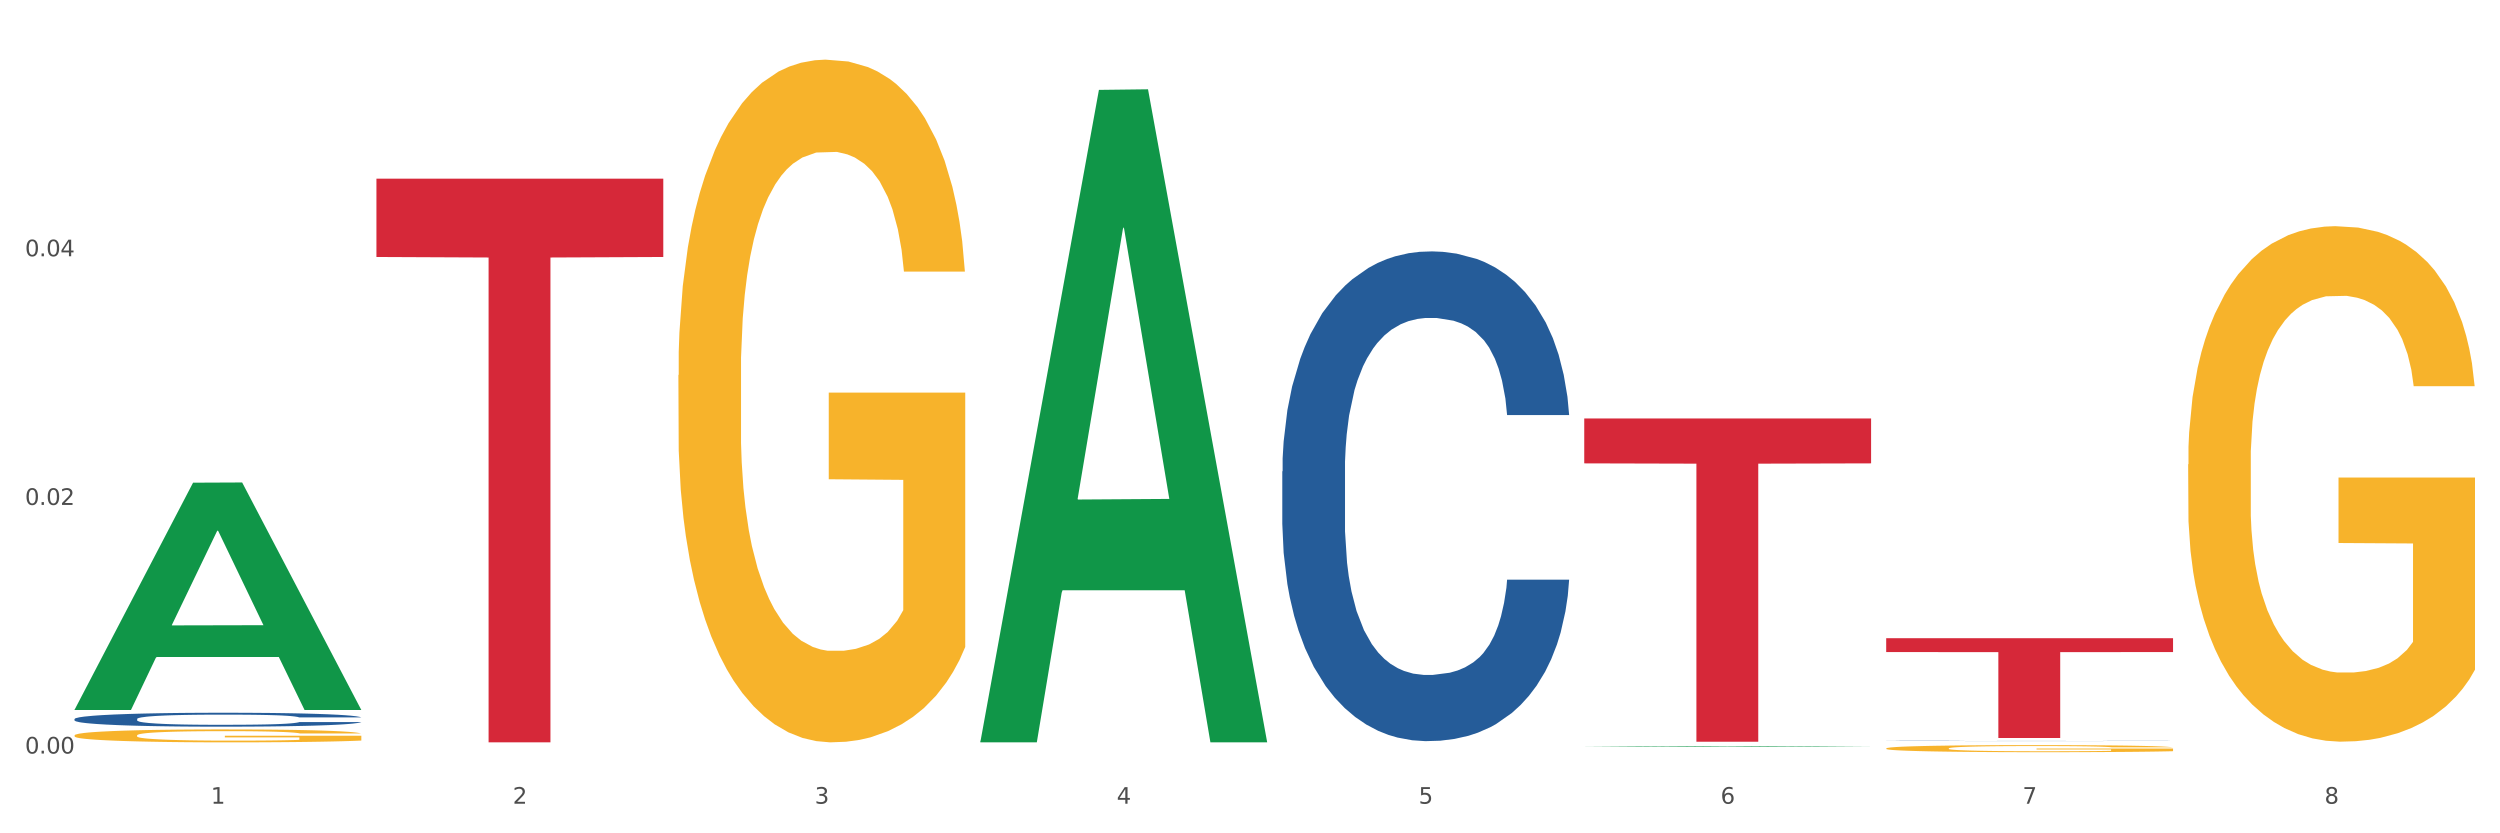 <?xml version="1.0" encoding="utf-8" standalone="no"?>
<!DOCTYPE svg PUBLIC "-//W3C//DTD SVG 1.1//EN"
  "http://www.w3.org/Graphics/SVG/1.1/DTD/svg11.dtd">
<svg xmlns:xlink="http://www.w3.org/1999/xlink" width="1080pt" height="360pt" viewBox="0 0 1080 360" xmlns="http://www.w3.org/2000/svg" version="1.1">
 <rect x="0" y="0" width="1080" height="360" fill="#333333" stroke="none"/>
 <defs>
  <style type="text/css">*{stroke-linejoin: round; stroke-linecap: butt}</style>
 </defs>
 <g id="figure_1">
  <g id="patch_1">
   <path d="M 0 360 
L 1080 360 
L 1080 0 
L 0 0 
z
" style="fill: #ffffff; stroke: #ffffff; stroke-linejoin: miter"/>
  </g>
  <g id="axes_1">
   <g id="matplotlib.axis_1">
    <g id="xtick_1">
     <g id="text_1">
      <!-- 1 -->
      <g style="fill: #4d4d4d" transform="translate(91.082 347.204) scale(0.096 -0.096)">
       <defs>
        <path id="DejaVuSans-31" d="M 794 531 
L 1825 531 
L 1825 4091 
L 703 3866 
L 703 4441 
L 1819 4666 
L 2450 4666 
L 2450 531 
L 3481 531 
L 3481 0 
L 794 0 
L 794 531 
z
" transform="scale(0.016)"/>
       </defs>
       <use xlink:href="#DejaVuSans-31"/>
      </g>
     </g>
    </g>
    <g id="xtick_2">
     <g id="text_2">
      <!-- 2 -->
      <g style="fill: #4d4d4d" transform="translate(221.525 347.204) scale(0.096 -0.096)">
       <defs>
        <path id="DejaVuSans-32" d="M 1228 531 
L 3431 531 
L 3431 0 
L 469 0 
L 469 531 
Q 828 903 1448 1529 
Q 2069 2156 2228 2338 
Q 2531 2678 2651 2914 
Q 2772 3150 2772 3378 
Q 2772 3750 2511 3984 
Q 2250 4219 1831 4219 
Q 1534 4219 1204 4116 
Q 875 4013 500 3803 
L 500 4441 
Q 881 4594 1212 4672 
Q 1544 4750 1819 4750 
Q 2544 4750 2975 4387 
Q 3406 4025 3406 3419 
Q 3406 3131 3298 2873 
Q 3191 2616 2906 2266 
Q 2828 2175 2409 1742 
Q 1991 1309 1228 531 
z
" transform="scale(0.016)"/>
       </defs>
       <use xlink:href="#DejaVuSans-32"/>
      </g>
     </g>
    </g>
    <g id="xtick_3">
     <g id="text_3">
      <!-- 3 -->
      <g style="fill: #4d4d4d" transform="translate(351.968 347.204) scale(0.096 -0.096)">
       <defs>
        <path id="DejaVuSans-33" d="M 2597 2516 
Q 3050 2419 3304 2112 
Q 3559 1806 3559 1356 
Q 3559 666 3084 287 
Q 2609 -91 1734 -91 
Q 1441 -91 1130 -33 
Q 819 25 488 141 
L 488 750 
Q 750 597 1062 519 
Q 1375 441 1716 441 
Q 2309 441 2620 675 
Q 2931 909 2931 1356 
Q 2931 1769 2642 2001 
Q 2353 2234 1838 2234 
L 1294 2234 
L 1294 2753 
L 1863 2753 
Q 2328 2753 2575 2939 
Q 2822 3125 2822 3475 
Q 2822 3834 2567 4026 
Q 2313 4219 1838 4219 
Q 1578 4219 1281 4162 
Q 984 4106 628 3988 
L 628 4550 
Q 988 4650 1302 4700 
Q 1616 4750 1894 4750 
Q 2613 4750 3031 4423 
Q 3450 4097 3450 3541 
Q 3450 3153 3228 2886 
Q 3006 2619 2597 2516 
z
" transform="scale(0.016)"/>
       </defs>
       <use xlink:href="#DejaVuSans-33"/>
      </g>
     </g>
    </g>
    <g id="xtick_4">
     <g id="text_4">
      <!-- 4 -->
      <g style="fill: #4d4d4d" transform="translate(482.412 347.204) scale(0.096 -0.096)">
       <defs>
        <path id="DejaVuSans-34" d="M 2419 4116 
L 825 1625 
L 2419 1625 
L 2419 4116 
z
M 2253 4666 
L 3047 4666 
L 3047 1625 
L 3713 1625 
L 3713 1100 
L 3047 1100 
L 3047 0 
L 2419 0 
L 2419 1100 
L 313 1100 
L 313 1709 
L 2253 4666 
z
" transform="scale(0.016)"/>
       </defs>
       <use xlink:href="#DejaVuSans-34"/>
      </g>
     </g>
    </g>
    <g id="xtick_5">
     <g id="text_5">
      <!-- 5 -->
      <g style="fill: #4d4d4d" transform="translate(612.855 347.204) scale(0.096 -0.096)">
       <defs>
        <path id="DejaVuSans-35" d="M 691 4666 
L 3169 4666 
L 3169 4134 
L 1269 4134 
L 1269 2991 
Q 1406 3038 1543 3061 
Q 1681 3084 1819 3084 
Q 2600 3084 3056 2656 
Q 3513 2228 3513 1497 
Q 3513 744 3044 326 
Q 2575 -91 1722 -91 
Q 1428 -91 1123 -41 
Q 819 9 494 109 
L 494 744 
Q 775 591 1075 516 
Q 1375 441 1709 441 
Q 2250 441 2565 725 
Q 2881 1009 2881 1497 
Q 2881 1984 2565 2268 
Q 2250 2553 1709 2553 
Q 1456 2553 1204 2497 
Q 953 2441 691 2322 
L 691 4666 
z
" transform="scale(0.016)"/>
       </defs>
       <use xlink:href="#DejaVuSans-35"/>
      </g>
     </g>
    </g>
    <g id="xtick_6">
     <g id="text_6">
      <!-- 6 -->
      <g style="fill: #4d4d4d" transform="translate(743.299 347.204) scale(0.096 -0.096)">
       <defs>
        <path id="DejaVuSans-36" d="M 2113 2584 
Q 1688 2584 1439 2293 
Q 1191 2003 1191 1497 
Q 1191 994 1439 701 
Q 1688 409 2113 409 
Q 2538 409 2786 701 
Q 3034 994 3034 1497 
Q 3034 2003 2786 2293 
Q 2538 2584 2113 2584 
z
M 3366 4563 
L 3366 3988 
Q 3128 4100 2886 4159 
Q 2644 4219 2406 4219 
Q 1781 4219 1451 3797 
Q 1122 3375 1075 2522 
Q 1259 2794 1537 2939 
Q 1816 3084 2150 3084 
Q 2853 3084 3261 2657 
Q 3669 2231 3669 1497 
Q 3669 778 3244 343 
Q 2819 -91 2113 -91 
Q 1303 -91 875 529 
Q 447 1150 447 2328 
Q 447 3434 972 4092 
Q 1497 4750 2381 4750 
Q 2619 4750 2861 4703 
Q 3103 4656 3366 4563 
z
" transform="scale(0.016)"/>
       </defs>
       <use xlink:href="#DejaVuSans-36"/>
      </g>
     </g>
    </g>
    <g id="xtick_7">
     <g id="text_7">
      <!-- 7 -->
      <g style="fill: #4d4d4d" transform="translate(873.742 347.204) scale(0.096 -0.096)">
       <defs>
        <path id="DejaVuSans-37" d="M 525 4666 
L 3525 4666 
L 3525 4397 
L 1831 0 
L 1172 0 
L 2766 4134 
L 525 4134 
L 525 4666 
z
" transform="scale(0.016)"/>
       </defs>
       <use xlink:href="#DejaVuSans-37"/>
      </g>
     </g>
    </g>
    <g id="xtick_8">
     <g id="text_8">
      <!-- 8 -->
      <g style="fill: #4d4d4d" transform="translate(1004.185 347.204) scale(0.096 -0.096)">
       <defs>
        <path id="DejaVuSans-38" d="M 2034 2216 
Q 1584 2216 1326 1975 
Q 1069 1734 1069 1313 
Q 1069 891 1326 650 
Q 1584 409 2034 409 
Q 2484 409 2743 651 
Q 3003 894 3003 1313 
Q 3003 1734 2745 1975 
Q 2488 2216 2034 2216 
z
M 1403 2484 
Q 997 2584 770 2862 
Q 544 3141 544 3541 
Q 544 4100 942 4425 
Q 1341 4750 2034 4750 
Q 2731 4750 3128 4425 
Q 3525 4100 3525 3541 
Q 3525 3141 3298 2862 
Q 3072 2584 2669 2484 
Q 3125 2378 3379 2068 
Q 3634 1759 3634 1313 
Q 3634 634 3220 271 
Q 2806 -91 2034 -91 
Q 1263 -91 848 271 
Q 434 634 434 1313 
Q 434 1759 690 2068 
Q 947 2378 1403 2484 
z
M 1172 3481 
Q 1172 3119 1398 2916 
Q 1625 2713 2034 2713 
Q 2441 2713 2670 2916 
Q 2900 3119 2900 3481 
Q 2900 3844 2670 4047 
Q 2441 4250 2034 4250 
Q 1625 4250 1398 4047 
Q 1172 3844 1172 3481 
z
" transform="scale(0.016)"/>
       </defs>
       <use xlink:href="#DejaVuSans-38"/>
      </g>
     </g>
    </g>
    <g id="xtick_9"/>
    <g id="xtick_10"/>
    <g id="xtick_11"/>
    <g id="xtick_12"/>
    <g id="xtick_13"/>
    <g id="xtick_14"/>
    <g id="xtick_15"/>
   </g>
   <g id="matplotlib.axis_2">
    <g id="ytick_1">
     <g id="text_9">
      <!-- 0.00 -->
      <g style="fill: #4d4d4d" transform="translate(10.8 325.532) scale(0.096 -0.096)">
       <defs>
        <path id="DejaVuSans-30" d="M 2034 4250 
Q 1547 4250 1301 3770 
Q 1056 3291 1056 2328 
Q 1056 1369 1301 889 
Q 1547 409 2034 409 
Q 2525 409 2770 889 
Q 3016 1369 3016 2328 
Q 3016 3291 2770 3770 
Q 2525 4250 2034 4250 
z
M 2034 4750 
Q 2819 4750 3233 4129 
Q 3647 3509 3647 2328 
Q 3647 1150 3233 529 
Q 2819 -91 2034 -91 
Q 1250 -91 836 529 
Q 422 1150 422 2328 
Q 422 3509 836 4129 
Q 1250 4750 2034 4750 
z
" transform="scale(0.016)"/>
        <path id="DejaVuSans-2e" d="M 684 794 
L 1344 794 
L 1344 0 
L 684 0 
L 684 794 
z
" transform="scale(0.016)"/>
       </defs>
       <use xlink:href="#DejaVuSans-30"/>
       <use xlink:href="#DejaVuSans-2e" transform="translate(63.623 0)"/>
       <use xlink:href="#DejaVuSans-30" transform="translate(95.41 0)"/>
       <use xlink:href="#DejaVuSans-30" transform="translate(159.033 0)"/>
      </g>
     </g>
    </g>
    <g id="ytick_2">
     <g id="text_10">
      <!-- 0.02 -->
      <g style="fill: #4d4d4d" transform="translate(10.8 218.124) scale(0.096 -0.096)">
       <use xlink:href="#DejaVuSans-30"/>
       <use xlink:href="#DejaVuSans-2e" transform="translate(63.623 0)"/>
       <use xlink:href="#DejaVuSans-30" transform="translate(95.41 0)"/>
       <use xlink:href="#DejaVuSans-32" transform="translate(159.033 0)"/>
      </g>
     </g>
    </g>
    <g id="ytick_3">
     <g id="text_11">
      <!-- 0.04 -->
      <g style="fill: #4d4d4d" transform="translate(10.8 110.715) scale(0.096 -0.096)">
       <use xlink:href="#DejaVuSans-30"/>
       <use xlink:href="#DejaVuSans-2e" transform="translate(63.623 0)"/>
       <use xlink:href="#DejaVuSans-30" transform="translate(95.41 0)"/>
       <use xlink:href="#DejaVuSans-34" transform="translate(159.033 0)"/>
      </g>
     </g>
    </g>
    <g id="ytick_4"/>
    <g id="ytick_5"/>
    <g id="ytick_6"/>
   </g>
   <g id="PolyCollection_1">
    <path d="M 32.175 306.535 
L 32.303 306.443 
L 83.404 208.519 
L 104.611 208.427 
L 156.096 306.719 
L 131.567 306.719 
L 120.453 283.831 
L 67.691 283.831 
L 67.307 284.2 
L 56.576 306.719 
L 32.175 306.719 
L 32.175 306.535 
L 74.334 270.171 
L 113.81 270.079 
L 94.263 229.378 
L 94.008 229.193 
L 93.752 229.47 
L 74.206 270.079 
L 74.334 270.171 
L 32.175 306.535 
z
" clip-path="url(#p1de375d4df)" style="fill: #109648"/>
    <path d="M 814.835 323.301 
L 814.982 323.298 
L 814.982 323.197 
L 815.274 323.111 
L 816.737 322.901 
L 818.932 322.727 
L 820.541 322.635 
L 822.151 322.559 
L 824.053 322.484 
L 826.394 322.405 
L 830.636 322.29 
L 833.27 322.232 
L 836.489 322.17 
L 842.341 322.081 
L 846.584 322.03 
L 850.973 321.988 
L 858.142 321.938 
L 862.824 321.915 
L 867.798 321.899 
L 873.797 321.887 
L 878.332 321.885 
L 888.281 321.893 
L 896.767 321.918 
L 900.863 321.938 
L 906.13 321.971 
L 908.91 321.994 
L 913.446 322.039 
L 918.127 322.097 
L 921.346 322.148 
L 926.174 322.243 
L 929.832 322.338 
L 933.197 322.456 
L 934.953 322.537 
L 936.269 322.612 
L 937.44 322.699 
L 938.61 322.836 
L 912.275 322.836 
L 911.251 322.738 
L 909.642 322.646 
L 907.301 322.556 
L 905.253 322.5 
L 901.741 322.43 
L 898.522 322.386 
L 895.157 322.352 
L 891.061 322.324 
L 887.842 322.31 
L 883.307 322.299 
L 874.382 322.302 
L 868.383 322.324 
L 864.287 322.352 
L 861.653 322.377 
L 859.312 322.405 
L 856.679 322.444 
L 853.606 322.503 
L 851.412 322.556 
L 849.217 322.624 
L 847.462 322.691 
L 845.852 322.769 
L 844.536 322.853 
L 843.511 322.94 
L 842.634 323.046 
L 841.902 323.223 
L 841.902 323.606 
L 842.195 323.693 
L 842.926 323.808 
L 843.804 323.894 
L 845.267 323.998 
L 846.584 324.068 
L 849.071 324.169 
L 851.851 324.253 
L 854.045 324.306 
L 856.24 324.351 
L 860.044 324.412 
L 864.287 324.462 
L 867.944 324.493 
L 872.919 324.521 
L 876.284 324.532 
L 879.21 324.538 
L 886.379 324.538 
L 891.5 324.53 
L 897.206 324.51 
L 901.595 324.485 
L 905.253 324.454 
L 909.349 324.404 
L 911.983 324.356 
L 911.983 323.771 
L 879.795 323.768 
L 879.795 323.379 
L 938.757 323.379 
L 938.757 324.521 
L 936.269 324.58 
L 933.49 324.633 
L 930.563 324.681 
L 926.174 324.74 
L 920.907 324.796 
L 916.225 324.835 
L 911.251 324.868 
L 905.399 324.899 
L 897.791 324.927 
L 893.109 324.938 
L 887.257 324.947 
L 880.38 324.95 
L 874.382 324.944 
L 868.53 324.93 
L 862.385 324.905 
L 856.386 324.868 
L 851.851 324.832 
L 847.315 324.787 
L 842.487 324.728 
L 838.683 324.672 
L 835.757 324.622 
L 832.538 324.558 
L 829.027 324.474 
L 826.394 324.398 
L 824.053 324.32 
L 821.565 324.219 
L 819.81 324.132 
L 818.054 324.023 
L 817.03 323.942 
L 815.86 323.816 
L 814.982 323.64 
L 814.835 323.301 
z
" clip-path="url(#p1de375d4df)" style="fill: #f7b32b"/>
    <path d="M 945.279 200.612 
L 945.425 200.409 
L 945.425 193.087 
L 945.718 186.782 
L 947.181 171.528 
L 949.375 158.918 
L 950.985 152.207 
L 952.594 146.715 
L 954.496 141.224 
L 956.837 135.529 
L 961.08 127.19 
L 963.713 122.919 
L 966.932 118.445 
L 972.784 111.937 
L 977.027 108.276 
L 981.416 105.225 
L 988.585 101.564 
L 993.267 99.937 
L 998.242 98.717 
L 1004.24 97.903 
L 1008.776 97.7 
L 1018.724 98.31 
L 1027.21 100.14 
L 1031.307 101.564 
L 1036.574 104.005 
L 1039.354 105.632 
L 1043.889 108.886 
L 1048.571 113.157 
L 1051.79 116.818 
L 1056.618 123.733 
L 1060.275 130.648 
L 1063.64 139.19 
L 1065.396 145.088 
L 1066.713 150.58 
L 1067.883 156.885 
L 1069.054 166.85 
L 1042.719 166.85 
L 1041.694 159.732 
L 1040.085 153.02 
L 1037.744 146.512 
L 1035.696 142.444 
L 1032.185 137.36 
L 1028.966 134.106 
L 1025.601 131.665 
L 1021.504 129.631 
L 1018.285 128.614 
L 1013.75 127.801 
L 1004.825 128.004 
L 998.827 129.631 
L 994.73 131.665 
L 992.097 133.495 
L 989.756 135.529 
L 987.122 138.377 
L 984.05 142.648 
L 981.855 146.512 
L 979.661 151.393 
L 977.905 156.274 
L 976.296 161.969 
L 974.979 168.071 
L 973.955 174.376 
L 973.077 182.104 
L 972.345 194.918 
L 972.345 222.781 
L 972.638 229.086 
L 973.37 237.425 
L 974.247 243.73 
L 975.71 251.255 
L 977.027 256.34 
L 979.514 263.662 
L 982.294 269.763 
L 984.489 273.627 
L 986.683 276.882 
L 990.487 281.356 
L 994.73 285.017 
L 998.388 287.254 
L 1003.362 289.288 
L 1006.727 290.102 
L 1009.653 290.508 
L 1016.822 290.508 
L 1021.943 289.898 
L 1027.649 288.475 
L 1032.038 286.644 
L 1035.696 284.407 
L 1039.792 280.746 
L 1042.426 277.288 
L 1042.426 234.781 
L 1010.239 234.578 
L 1010.239 206.307 
L 1069.2 206.307 
L 1069.2 289.288 
L 1066.713 293.559 
L 1063.933 297.424 
L 1061.007 300.881 
L 1056.618 305.152 
L 1051.351 309.22 
L 1046.669 312.067 
L 1041.694 314.508 
L 1035.842 316.745 
L 1028.234 318.779 
L 1023.553 319.592 
L 1017.7 320.203 
L 1010.824 320.406 
L 1004.825 319.999 
L 998.973 318.982 
L 992.828 317.152 
L 986.83 314.508 
L 982.294 311.864 
L 977.759 308.61 
L 972.931 304.339 
L 969.127 300.271 
L 966.201 296.61 
L 962.982 291.932 
L 959.47 285.831 
L 956.837 280.339 
L 954.496 274.644 
L 952.009 267.323 
L 950.253 261.018 
L 948.498 253.086 
L 947.473 247.187 
L 946.303 238.035 
L 945.425 225.222 
L 945.279 200.612 
z
" clip-path="url(#p1de375d4df)" style="fill: #f7b32b"/>
    <path d="M 814.835 320.064 
L 814.982 320.064 
L 814.982 320.061 
L 815.421 320.057 
L 817.033 320.049 
L 819.083 320.043 
L 822.599 320.036 
L 824.503 320.033 
L 826.993 320.03 
L 832.12 320.025 
L 837.979 320.021 
L 842.08 320.018 
L 845.157 320.017 
L 852.041 320.014 
L 855.996 320.013 
L 860.097 320.012 
L 863.613 320.011 
L 869.472 320.01 
L 874.159 320.01 
L 879.579 320.01 
L 884.12 320.01 
L 890.126 320.01 
L 898.914 320.012 
L 902.283 320.012 
L 906.824 320.014 
L 911.512 320.015 
L 915.32 320.017 
L 919.714 320.02 
L 924.255 320.023 
L 928.65 320.027 
L 931.726 320.031 
L 934.216 320.035 
L 936.413 320.04 
L 938.024 320.046 
L 938.757 320.05 
L 911.951 320.05 
L 911.219 320.046 
L 909.754 320.042 
L 908.289 320.039 
L 906.678 320.036 
L 904.188 320.033 
L 901.99 320.032 
L 898.328 320.03 
L 894.959 320.028 
L 892.176 320.028 
L 888.807 320.027 
L 881.63 320.026 
L 876.503 320.026 
L 873.28 320.026 
L 869.326 320.027 
L 865.957 320.028 
L 862.002 320.029 
L 858.926 320.031 
L 855.849 320.032 
L 854.092 320.034 
L 851.455 320.036 
L 849.697 320.038 
L 847.354 320.042 
L 846.035 320.044 
L 843.692 320.05 
L 842.666 320.055 
L 842.227 320.058 
L 841.934 320.062 
L 841.934 320.079 
L 842.813 320.087 
L 843.545 320.09 
L 844.717 320.094 
L 846.914 320.099 
L 850.137 320.104 
L 853.506 320.107 
L 856.289 320.109 
L 858.926 320.111 
L 861.562 320.112 
L 864.785 320.113 
L 867.421 320.114 
L 871.376 320.114 
L 876.064 320.115 
L 879.726 320.115 
L 887.196 320.114 
L 890.565 320.114 
L 893.788 320.113 
L 897.303 320.112 
L 900.086 320.11 
L 901.697 320.109 
L 904.334 320.107 
L 906.385 320.105 
L 908.142 320.102 
L 909.314 320.1 
L 910.633 320.097 
L 911.658 320.093 
L 911.951 320.091 
L 938.757 320.091 
L 938.171 320.095 
L 937.145 320.099 
L 935.095 320.104 
L 933.483 320.107 
L 930.993 320.111 
L 928.357 320.114 
L 924.695 320.117 
L 921.326 320.12 
L 917.81 320.122 
L 914.002 320.124 
L 907.117 320.127 
L 904.627 320.128 
L 899.354 320.129 
L 895.252 320.13 
L 889.247 320.131 
L 883.095 320.131 
L 876.65 320.131 
L 870.937 320.131 
L 864.638 320.13 
L 860.683 320.13 
L 856.289 320.129 
L 851.162 320.127 
L 846.328 320.125 
L 841.788 320.123 
L 837.54 320.12 
L 833.585 320.117 
L 828.458 320.113 
L 824.649 320.108 
L 821.866 320.104 
L 819.962 320.1 
L 818.058 320.095 
L 817.033 320.092 
L 815.421 320.084 
L 814.835 320.077 
L 814.835 320.064 
z
" clip-path="url(#p1de375d4df)" style="fill: #255c99"/>
    <path d="M 553.949 203.664 
L 554.095 203.47 
L 554.095 198.06 
L 554.535 190.717 
L 556.146 177.192 
L 558.196 166.95 
L 561.712 154.97 
L 563.616 149.947 
L 566.106 144.343 
L 571.233 135.261 
L 577.092 127.532 
L 581.194 123.281 
L 584.27 120.576 
L 591.154 115.745 
L 595.109 113.62 
L 599.211 111.881 
L 602.726 110.722 
L 608.585 109.369 
L 613.273 108.789 
L 618.692 108.596 
L 623.233 108.789 
L 629.239 109.562 
L 638.028 111.881 
L 641.397 113.233 
L 645.937 115.552 
L 650.625 118.644 
L 654.433 121.735 
L 658.828 126.18 
L 663.368 131.976 
L 667.763 139.319 
L 670.839 146.082 
L 673.329 153.231 
L 675.526 161.927 
L 677.137 171.395 
L 677.87 179.317 
L 651.064 179.317 
L 650.332 172.168 
L 648.867 164.439 
L 647.402 159.221 
L 645.791 154.97 
L 643.301 150.14 
L 641.104 147.048 
L 637.442 143.377 
L 634.073 141.058 
L 631.289 139.706 
L 627.92 138.546 
L 620.743 137.387 
L 615.616 137.387 
L 612.394 137.773 
L 608.439 138.739 
L 605.07 140.092 
L 601.115 142.411 
L 598.039 144.923 
L 594.963 148.207 
L 593.205 150.526 
L 590.568 154.777 
L 588.811 158.255 
L 586.467 164.245 
L 585.149 168.496 
L 582.805 179.51 
L 581.78 187.626 
L 581.34 193.229 
L 581.047 199.413 
L 581.047 229.556 
L 581.926 243.082 
L 582.658 248.879 
L 583.83 255.448 
L 586.027 263.95 
L 589.25 272.259 
L 592.619 278.249 
L 595.402 281.92 
L 598.039 284.626 
L 600.675 286.751 
L 603.898 288.683 
L 606.535 289.843 
L 610.489 291.002 
L 615.177 291.582 
L 618.839 291.582 
L 626.309 290.616 
L 629.678 289.649 
L 632.901 288.297 
L 636.416 286.171 
L 639.199 283.853 
L 640.811 282.114 
L 643.447 278.442 
L 645.498 274.578 
L 647.256 270.134 
L 648.428 266.269 
L 649.746 260.472 
L 650.771 253.903 
L 651.064 250.424 
L 677.87 250.424 
L 677.284 257.381 
L 676.259 264.144 
L 674.208 273.225 
L 672.597 278.442 
L 670.106 284.819 
L 667.47 290.229 
L 663.808 296.219 
L 660.439 300.663 
L 656.923 304.528 
L 653.115 308.006 
L 646.23 312.837 
L 643.74 314.189 
L 638.467 316.508 
L 634.366 317.861 
L 628.36 319.213 
L 622.208 319.986 
L 615.763 320.179 
L 610.05 319.793 
L 603.751 318.633 
L 599.797 317.474 
L 595.402 315.735 
L 590.275 313.03 
L 585.442 309.745 
L 580.901 305.88 
L 576.653 301.436 
L 572.698 296.412 
L 567.571 288.104 
L 563.763 279.988 
L 560.98 272.452 
L 559.075 266.076 
L 557.171 257.96 
L 556.146 252.357 
L 554.535 238.831 
L 553.949 226.271 
L 553.949 203.664 
z
" clip-path="url(#p1de375d4df)" style="fill: #255c99"/>
    <path d="M 293.062 162.052 
L 293.208 161.782 
L 293.208 152.086 
L 293.501 143.736 
L 294.964 123.534 
L 297.158 106.834 
L 298.768 97.946 
L 300.377 90.673 
L 302.279 83.401 
L 304.62 75.859 
L 308.863 64.816 
L 311.496 59.159 
L 314.715 53.233 
L 320.567 44.614 
L 324.81 39.766 
L 329.199 35.726 
L 336.368 30.877 
L 341.05 28.722 
L 346.025 27.106 
L 352.023 26.029 
L 356.559 25.759 
L 366.507 26.568 
L 374.993 28.992 
L 379.09 30.877 
L 384.357 34.109 
L 387.137 36.264 
L 391.672 40.574 
L 396.354 46.23 
L 399.573 51.079 
L 404.401 60.237 
L 408.058 69.395 
L 411.423 80.707 
L 413.179 88.519 
L 414.496 95.791 
L 415.666 104.141 
L 416.837 117.339 
L 390.502 117.339 
L 389.477 107.912 
L 387.868 99.023 
L 385.527 90.404 
L 383.479 85.017 
L 379.968 78.283 
L 376.749 73.974 
L 373.384 70.741 
L 369.287 68.048 
L 366.069 66.701 
L 361.533 65.624 
L 352.608 65.893 
L 346.61 68.048 
L 342.513 70.741 
L 339.88 73.165 
L 337.539 75.859 
L 334.905 79.63 
L 331.833 85.286 
L 329.638 90.404 
L 327.444 96.868 
L 325.688 103.333 
L 324.079 110.875 
L 322.762 118.955 
L 321.738 127.305 
L 320.86 137.541 
L 320.128 154.51 
L 320.128 191.411 
L 320.421 199.761 
L 321.153 210.804 
L 322.03 219.154 
L 323.493 229.12 
L 324.81 235.854 
L 327.297 245.551 
L 330.077 253.631 
L 332.272 258.749 
L 334.466 263.059 
L 338.27 268.984 
L 342.513 273.833 
L 346.171 276.796 
L 351.145 279.489 
L 354.51 280.567 
L 357.436 281.105 
L 364.605 281.105 
L 369.726 280.297 
L 375.432 278.412 
L 379.821 275.988 
L 383.479 273.025 
L 387.576 268.176 
L 390.209 263.597 
L 390.209 207.303 
L 358.022 207.034 
L 358.022 169.594 
L 416.983 169.594 
L 416.983 279.489 
L 414.496 285.146 
L 411.716 290.263 
L 408.79 294.842 
L 404.401 300.499 
L 399.134 305.886 
L 394.452 309.657 
L 389.477 312.889 
L 383.625 315.852 
L 376.017 318.545 
L 371.336 319.623 
L 365.483 320.431 
L 358.607 320.7 
L 352.608 320.161 
L 346.756 318.815 
L 340.611 316.39 
L 334.613 312.889 
L 330.077 309.387 
L 325.542 305.078 
L 320.714 299.421 
L 316.91 294.034 
L 313.984 289.186 
L 310.765 282.991 
L 307.253 274.91 
L 304.62 267.638 
L 302.279 260.096 
L 299.792 250.399 
L 298.036 242.049 
L 296.281 231.545 
L 295.256 223.733 
L 294.086 211.612 
L 293.208 194.643 
L 293.062 162.052 
z
" clip-path="url(#p1de375d4df)" style="fill: #f7b32b"/>
    <path d="M 162.618 77.173 
L 286.54 77.173 
L 286.54 111.016 
L 237.793 111.244 
L 237.793 320.7 
L 211.071 320.7 
L 211.071 111.244 
L 162.618 111.016 
L 162.618 77.402 
L 162.618 77.173 
z
" clip-path="url(#p1de375d4df)" style="fill: #d62839"/>
    <path d="M 684.392 180.764 
L 808.313 180.764 
L 808.313 200.173 
L 759.567 200.304 
L 759.567 320.426 
L 732.845 320.426 
L 732.845 200.304 
L 684.392 200.173 
L 684.392 180.895 
L 684.392 180.764 
z
" clip-path="url(#p1de375d4df)" style="fill: #d62839"/>
    <path d="M 814.835 275.695 
L 938.757 275.695 
L 938.757 281.688 
L 890.01 281.729 
L 890.01 318.825 
L 863.288 318.825 
L 863.288 281.729 
L 814.835 281.688 
L 814.835 275.735 
L 814.835 275.695 
z
" clip-path="url(#p1de375d4df)" style="fill: #d62839"/>
    <path d="M 32.175 310.61 
L 32.321 310.604 
L 32.321 310.45 
L 32.761 310.241 
L 34.372 309.856 
L 36.423 309.565 
L 39.938 309.224 
L 41.843 309.081 
L 44.333 308.921 
L 49.46 308.663 
L 55.319 308.443 
L 59.42 308.322 
L 62.496 308.245 
L 69.381 308.107 
L 73.336 308.047 
L 77.437 307.997 
L 80.953 307.964 
L 86.812 307.926 
L 91.499 307.909 
L 96.919 307.904 
L 101.46 307.909 
L 107.465 307.931 
L 116.254 307.997 
L 119.623 308.036 
L 124.164 308.102 
L 128.851 308.19 
L 132.66 308.278 
L 137.054 308.404 
L 141.595 308.569 
L 145.989 308.778 
L 149.065 308.971 
L 151.555 309.174 
L 153.753 309.422 
L 155.364 309.691 
L 156.096 309.917 
L 129.291 309.917 
L 128.558 309.713 
L 127.093 309.493 
L 125.629 309.345 
L 124.017 309.224 
L 121.527 309.086 
L 119.33 308.998 
L 115.668 308.894 
L 112.299 308.828 
L 109.516 308.789 
L 106.147 308.756 
L 98.969 308.723 
L 93.843 308.723 
L 90.62 308.734 
L 86.665 308.762 
L 83.296 308.8 
L 79.341 308.866 
L 76.265 308.938 
L 73.189 309.031 
L 71.431 309.097 
L 68.795 309.218 
L 67.037 309.317 
L 64.693 309.488 
L 63.375 309.609 
L 61.031 309.922 
L 60.006 310.153 
L 59.567 310.313 
L 59.274 310.489 
L 59.274 311.347 
L 60.152 311.732 
L 60.885 311.897 
L 62.057 312.084 
L 64.254 312.326 
L 67.476 312.562 
L 70.845 312.733 
L 73.629 312.837 
L 76.265 312.914 
L 78.902 312.975 
L 82.124 313.03 
L 84.761 313.063 
L 88.716 313.096 
L 93.403 313.112 
L 97.065 313.112 
L 104.536 313.085 
L 107.905 313.057 
L 111.127 313.019 
L 114.643 312.958 
L 117.426 312.892 
L 119.037 312.843 
L 121.674 312.738 
L 123.724 312.628 
L 125.482 312.502 
L 126.654 312.392 
L 127.972 312.227 
L 128.998 312.04 
L 129.291 311.941 
L 156.096 311.941 
L 155.51 312.139 
L 154.485 312.331 
L 152.434 312.59 
L 150.823 312.738 
L 148.333 312.92 
L 145.696 313.074 
L 142.034 313.244 
L 138.665 313.371 
L 135.15 313.481 
L 131.341 313.58 
L 124.457 313.717 
L 121.967 313.756 
L 116.693 313.822 
L 112.592 313.86 
L 106.586 313.899 
L 100.434 313.921 
L 93.989 313.926 
L 88.276 313.915 
L 81.978 313.882 
L 78.023 313.849 
L 73.629 313.8 
L 68.502 313.723 
L 63.668 313.629 
L 59.127 313.519 
L 54.879 313.393 
L 50.924 313.25 
L 45.798 313.013 
L 41.989 312.782 
L 39.206 312.568 
L 37.302 312.386 
L 35.398 312.155 
L 34.372 311.996 
L 32.761 311.611 
L 32.175 311.253 
L 32.175 310.61 
z
" clip-path="url(#p1de375d4df)" style="fill: #255c99"/>
    <path d="M 32.175 317.694 
L 32.321 317.689 
L 32.321 317.505 
L 32.614 317.347 
L 34.077 316.964 
L 36.272 316.647 
L 37.881 316.479 
L 39.49 316.341 
L 41.392 316.203 
L 43.733 316.06 
L 47.976 315.851 
L 50.61 315.744 
L 53.828 315.632 
L 59.681 315.468 
L 63.923 315.376 
L 68.313 315.3 
L 75.482 315.208 
L 80.163 315.167 
L 85.138 315.136 
L 91.136 315.116 
L 95.672 315.111 
L 105.621 315.126 
L 114.106 315.172 
L 118.203 315.208 
L 123.47 315.269 
L 126.25 315.31 
L 130.785 315.392 
L 135.467 315.499 
L 138.686 315.591 
L 143.514 315.764 
L 147.172 315.938 
L 150.537 316.152 
L 152.292 316.3 
L 153.609 316.438 
L 154.779 316.596 
L 155.95 316.846 
L 129.615 316.846 
L 128.591 316.668 
L 126.981 316.499 
L 124.64 316.336 
L 122.592 316.234 
L 119.081 316.106 
L 115.862 316.025 
L 112.497 315.963 
L 108.4 315.912 
L 105.182 315.887 
L 100.646 315.866 
L 91.722 315.871 
L 85.723 315.912 
L 81.626 315.963 
L 78.993 316.009 
L 76.652 316.06 
L 74.019 316.132 
L 70.946 316.239 
L 68.752 316.336 
L 66.557 316.458 
L 64.801 316.581 
L 63.192 316.724 
L 61.875 316.877 
L 60.851 317.035 
L 59.973 317.229 
L 59.242 317.551 
L 59.242 318.25 
L 59.534 318.408 
L 60.266 318.618 
L 61.144 318.776 
L 62.607 318.965 
L 63.923 319.092 
L 66.411 319.276 
L 69.19 319.429 
L 71.385 319.526 
L 73.58 319.608 
L 77.384 319.72 
L 81.626 319.812 
L 85.284 319.868 
L 90.259 319.919 
L 93.624 319.94 
L 96.55 319.95 
L 103.719 319.95 
L 108.839 319.934 
L 114.545 319.899 
L 118.934 319.853 
L 122.592 319.797 
L 126.689 319.705 
L 129.322 319.618 
L 129.322 318.551 
L 97.135 318.546 
L 97.135 317.837 
L 156.096 317.837 
L 156.096 319.919 
L 153.609 320.026 
L 150.829 320.123 
L 147.903 320.21 
L 143.514 320.317 
L 138.247 320.419 
L 133.565 320.491 
L 128.591 320.552 
L 122.738 320.608 
L 115.131 320.659 
L 110.449 320.68 
L 104.596 320.695 
L 97.72 320.7 
L 91.722 320.69 
L 85.869 320.664 
L 79.724 320.618 
L 73.726 320.552 
L 69.19 320.486 
L 64.655 320.404 
L 59.827 320.297 
L 56.023 320.195 
L 53.097 320.103 
L 49.878 319.986 
L 46.367 319.832 
L 43.733 319.695 
L 41.392 319.552 
L 38.905 319.368 
L 37.149 319.21 
L 35.394 319.011 
L 34.37 318.863 
L 33.199 318.633 
L 32.321 318.311 
L 32.175 317.694 
z
" clip-path="url(#p1de375d4df)" style="fill: #f7b32b"/>
    <path d="M 423.505 320.17 
L 423.633 319.905 
L 474.734 38.835 
L 495.942 38.57 
L 547.426 320.7 
L 522.898 320.7 
L 511.783 255.002 
L 459.021 255.002 
L 458.637 256.062 
L 447.906 320.7 
L 423.505 320.7 
L 423.505 320.17 
L 465.664 215.795 
L 505.14 215.53 
L 485.594 98.705 
L 485.338 98.175 
L 485.083 98.97 
L 465.536 215.53 
L 465.664 215.795 
L 423.505 320.17 
z
" clip-path="url(#p1de375d4df)" style="fill: #109648"/>
    <path d="M 684.392 322.694 
L 684.52 322.693 
L 735.621 322.285 
L 756.828 322.285 
L 808.313 322.694 
L 783.784 322.694 
L 772.67 322.599 
L 719.908 322.599 
L 719.524 322.6 
L 708.793 322.694 
L 684.392 322.694 
L 684.392 322.694 
L 726.551 322.542 
L 766.027 322.542 
L 746.48 322.372 
L 746.225 322.371 
L 745.969 322.372 
L 726.423 322.542 
L 726.551 322.542 
L 684.392 322.694 
z
" clip-path="url(#p1de375d4df)" style="fill: #109648"/>
   </g>
  </g>
 </g>
 <defs>
  <clipPath id="p1de375d4df">
   <rect x="32.175" y="10.8" width="1037.025" height="329.109"/>
  </clipPath>
 </defs>
</svg>
